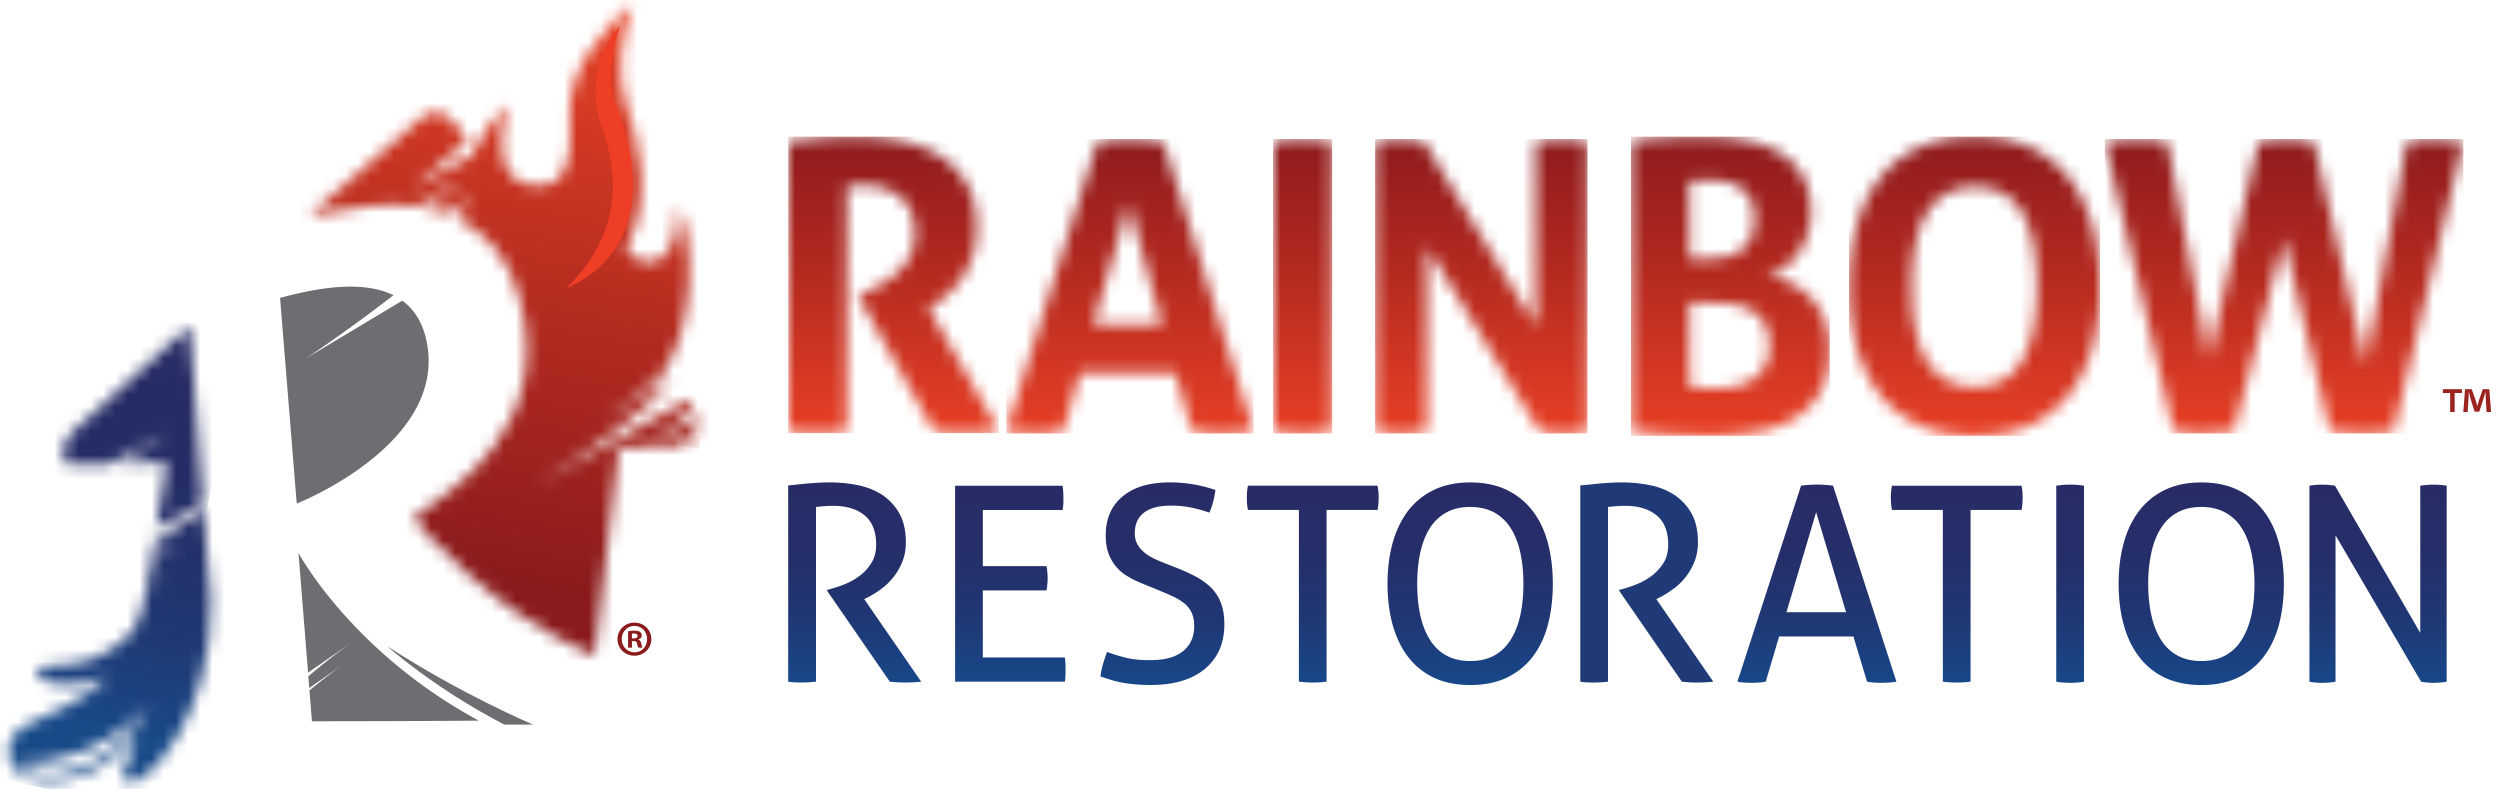 <svg xmlns="http://www.w3.org/2000/svg" fill="none" viewBox="0 0 206 65">
  <path fill="url(#a)" d="M64.948 39.996c.336-.026.628-.057.895-.085a22.384 22.384 0 0 1 1.622-.134c.284-.02.597-.026.938-.026.767 0 1.525.074 2.27.225.746.15 1.411.415 1.996.785a4.457 4.457 0 0 1 1.424 1.519c.363.634.548 1.44.548 2.412 0 .589-.091 1.12-.293 1.595a4.81 4.81 0 0 1-.738 1.28 5.08 5.08 0 0 1-1.017.976 7.55 7.55 0 0 1-1.114.688l-.267.137 4.693 6.8c-.41.051-.86.071-1.37.071-.408 0-.812-.02-1.215-.07l-5.159-7.478v-.088l.18-.046a9.694 9.694 0 0 0 1.275-.424 5.27 5.27 0 0 0 1.25-.71 3.84 3.84 0 0 0 .951-1.056c.25-.41.378-.91.378-1.496 0-1.078-.321-1.877-.949-2.403-.636-.524-1.497-.785-2.573-.785-.253 0-.492.002-.702.022-.216.017-.46.04-.733.066v14.397c-.168.017-.347.034-.548.051-.202.012-.395.02-.571.02a21.9 21.9 0 0 1-.588-.011 4.068 4.068 0 0 1-.585-.063V39.993l.002.003Z"/>
  <path fill="url(#b)" d="M78.7 40.022h8.855c.048.298.07.63.07.99 0 .164-.005.335-.005.514a3.95 3.95 0 0 1-.065.498h-6.57v4.627h5.252c.023.151.048.313.062.487.02.168.026.341.026.503 0 .162-.006.336-.026.515-.017.18-.04.341-.062.495h-5.253v5.526h6.758c.046.299.06.629.06.987 0 .165-.003.338-.009.518a3.45 3.45 0 0 1-.05.489H78.7V40.02Z"/>
  <path fill="url(#c)" d="M91.225 53.725c.489.18 1.009.336 1.549.47.54.139 1.198.202 1.977.202 1.224 0 2.141-.25 2.747-.754.599-.498.903-1.175.903-2.028 0-.418-.054-.78-.188-1.078a2.053 2.053 0 0 0-.576-.776 4.316 4.316 0 0 0-.952-.6c-.38-.177-.832-.367-1.335-.578l-1.278-.52a8.3 8.3 0 0 1-1.19-.595 3.59 3.59 0 0 1-.932-.796 3.66 3.66 0 0 1-.617-1.09c-.15-.412-.221-.901-.221-1.473 0-1.36.46-2.426 1.389-3.2.923-.776 2.227-1.16 3.9-1.16.722 0 1.4.063 2.043.182.644.117 1.212.27 1.707.45a7.058 7.058 0 0 1-.494 1.862 11.75 11.75 0 0 0-1.4-.398 8.116 8.116 0 0 0-1.808-.179c-.937 0-1.667.185-2.173.569-.514.381-.77.953-.77 1.718 0 .313.066.594.19.842.131.247.299.466.512.654.205.188.452.355.739.503.287.15.585.285.9.401l1.253.498c.602.239 1.13.49 1.594.748.46.267.855.572 1.193.919.329.358.579.768.747 1.248.173.478.253 1.041.253 1.687 0 1.536-.526 2.756-1.588 3.649-1.06.89-2.549 1.34-4.46 1.34a13.374 13.374 0 0 1-2.307-.18 9.24 9.24 0 0 1-.929-.224 28.227 28.227 0 0 1-.923-.296c.037-.33.1-.666.202-1.01.108-.341.215-.682.338-1.012"/>
  <path fill="url(#d)" d="M107.026 42.021h-4.193a3.742 3.742 0 0 1-.074-.495 8.46 8.46 0 0 1-.019-.518c0-.167.008-.332.019-.503.017-.174.04-.333.074-.483h10.678c.026.15.049.312.071.469.012.168.02.33.02.498 0 .167-.011.34-.02.526a5.413 5.413 0 0 1-.071.503h-4.201v14.147a7.5 7.5 0 0 1-1.114.077c-.423 0-.809-.026-1.167-.077V42.018l-.003.003Z"/>
  <path fill="url(#e)" d="M121.152 54.468c.753 0 1.4-.145 1.946-.438.539-.29.994-.711 1.352-1.272.363-.549.628-1.22.809-1.999.179-.776.27-1.661.27-2.648 0-.987-.091-1.857-.27-2.642-.178-.782-.446-1.454-.809-2a3.713 3.713 0 0 0-1.352-1.257c-.549-.29-1.193-.438-1.946-.438-.753 0-1.398.145-1.94.438a3.754 3.754 0 0 0-1.361 1.257c-.358.544-.625 1.218-.804 2-.179.785-.267 1.672-.267 2.642s.088 1.872.267 2.648c.179.776.446 1.45.804 2 .364.56.815.98 1.361 1.27.542.294 1.193.439 1.94.439Zm0 1.98c-1.162 0-2.176-.211-3.031-.62a5.782 5.782 0 0 1-2.119-1.733c-.554-.74-.975-1.618-1.256-2.64-.276-1.017-.415-2.132-.415-3.344 0-1.212.139-2.33.415-3.348.284-1.018.702-1.897 1.256-2.639a5.92 5.92 0 0 1 2.119-1.74c.855-.419 1.869-.632 3.031-.632 1.162 0 2.179.213 3.031.631a5.88 5.88 0 0 1 2.125 1.741c.559.742.98 1.624 1.244 2.64.267 1.018.4 2.13.4 3.347s-.136 2.327-.4 3.345c-.264 1.018-.685 1.9-1.244 2.64a5.773 5.773 0 0 1-2.125 1.731c-.85.41-1.858.62-3.031.62Z"/>
  <path fill="url(#f)" d="M130.222 39.997c.324-.026.628-.057.895-.086a25.836 25.836 0 0 1 1.616-.133c.284-.02.594-.026.943-.026.761 0 1.517.074 2.27.225a5.78 5.78 0 0 1 1.991.785 4.328 4.328 0 0 1 1.426 1.518c.367.635.548 1.44.548 2.412 0 .59-.099 1.12-.292 1.596a5.02 5.02 0 0 1-1.761 2.255c-.381.285-.75.507-1.105.689l-.273.136 4.693 6.8c-.407.052-.864.072-1.372.072-.409 0-.807-.02-1.216-.071l-5.156-7.478v-.088l.176-.045a9.894 9.894 0 0 0 1.276-.424c.451-.18.863-.418 1.252-.711a4.03 4.03 0 0 0 .952-1.056c.253-.409.372-.91.372-1.495 0-1.078-.312-1.878-.952-2.404-.636-.523-1.488-.785-2.57-.785a7.86 7.86 0 0 0-.705.023c-.213.017-.457.04-.73.065V56.17a9.631 9.631 0 0 1-1.119.07c-.179 0-.372-.005-.585-.01a3.986 3.986 0 0 1-.58-.063V39.994l.006.003Z"/>
  <path fill="url(#g)" d="M147.204 50.446h4.911l-2.465-8.242-2.446 8.242Zm5.522 2h-6.127l-1.102 3.723a7.384 7.384 0 0 1-.583.076c-.193.012-.386.02-.582.02-.21 0-.418-.011-.619-.02a4.175 4.175 0 0 1-.549-.076l5.244-16.15c.199-.025.409-.048.637-.065.224-.017.454-.023.696-.023.207 0 .426.006.644.023.225.017.438.04.657.065l5.224 16.15a6.392 6.392 0 0 1-.603.076c-.227.012-.446.02-.653.02-.207 0-.392-.011-.591-.02a4.895 4.895 0 0 1-.576-.076l-1.123-3.723h.006Z"/>
  <path fill="url(#h)" d="M160.091 42.021h-4.195a4.908 4.908 0 0 1-.068-.495c-.012-.18-.026-.35-.026-.518a5.714 5.714 0 0 1 .094-.986h10.678c.031.15.054.312.071.469.011.168.02.33.02.498 0 .167-.012.34-.02.526-.017.187-.04.358-.071.503h-4.199v14.147a7.588 7.588 0 0 1-1.119.077 8.41 8.41 0 0 1-1.165-.077V42.018v.003Z"/>
  <path fill="url(#i)" d="M169.441 40.022a6.782 6.782 0 0 1 1.139-.088 6.772 6.772 0 0 1 1.142.088v16.15a5.797 5.797 0 0 1-.549.07c-.19.014-.383.026-.596.026-.196 0-.392-.012-.594-.026a4.536 4.536 0 0 1-.548-.07v-16.15h.006Z"/>
  <path fill="url(#j)" d="M181.39 54.468c.747 0 1.401-.145 1.938-.438a3.541 3.541 0 0 0 1.357-1.272c.364-.549.631-1.22.813-1.999.182-.776.27-1.661.27-2.648 0-.987-.088-1.857-.27-2.642-.179-.782-.449-1.454-.813-2a3.57 3.57 0 0 0-1.357-1.257c-.537-.29-1.191-.438-1.938-.438-.747 0-1.395.145-1.937.438a3.638 3.638 0 0 0-1.358 1.257c-.361.544-.631 1.218-.807 2a11.941 11.941 0 0 0-.275 2.642c0 .97.096 1.872.275 2.648.176.776.446 1.45.807 2 .352.56.813.98 1.358 1.27.54.294 1.187.439 1.937.439Zm0 1.98c-1.164 0-2.173-.211-3.031-.62a5.716 5.716 0 0 1-2.116-1.733c-.563-.74-.98-1.618-1.253-2.64-.281-1.017-.415-2.132-.415-3.344 0-1.212.137-2.33.415-3.348.276-1.018.693-1.897 1.253-2.639a5.85 5.85 0 0 1 2.116-1.74c.858-.419 1.864-.632 3.031-.632 1.168 0 2.176.213 3.031.631a5.84 5.84 0 0 1 2.119 1.741c.563.742.981 1.624 1.248 2.64.269 1.018.403 2.13.403 3.347s-.134 2.327-.403 3.345c-.267 1.018-.688 1.9-1.248 2.64a5.761 5.761 0 0 1-2.119 1.731c-.855.41-1.863.62-3.031.62Z"/>
  <path fill="url(#k)" d="M190.297 40.022a6.443 6.443 0 0 1 2.108 0l7.025 12.13v-12.13c.179-.028.364-.048.557-.065a6.729 6.729 0 0 1 1.102 0 7.6 7.6 0 0 1 .517.065v16.15a4.94 4.94 0 0 1-.531.07 7.227 7.227 0 0 1-.526.026 6.97 6.97 0 0 1-.528-.025 4.33 4.33 0 0 1-.523-.071l-7.05-12.063v12.063a4.524 4.524 0 0 1-.529.07 7.2 7.2 0 0 1-.551.026c-.187 0-.381-.011-.571-.025a3.778 3.778 0 0 1-.5-.071v-16.15Z"/>
  <mask id="l" width="19" height="25" x="64" y="11" maskUnits="userSpaceOnUse" style="mask-type:luminance">
    <path fill="#fff" d="M67.677 11.376c-.849.077-1.764.17-2.73.281V35.52c.435.068.87.114 1.287.131.42.026.819.034 1.196.034.378 0 .762-.014 1.16-.048.397-.034.792-.074 1.192-.117V15.375a8.2 8.2 0 0 1 1.324-.1c1.261 0 2.293.324 3.085.979.796.654 1.193 1.675 1.193 3.071 0 .706-.145 1.323-.429 1.84-.29.524-.639.965-1.048 1.329a7.25 7.25 0 0 1-1.272.913c-.447.241-.819.443-1.128.597l-.799.398 6.233 11.087c.818.134 1.645.196 2.483.196.508 0 1.008-.023 1.497-.063.483-.048.946-.09 1.392-.133l-5.804-10.091.563-.364a8.334 8.334 0 0 0 1.124-.88 7.494 7.494 0 0 0 1.114-1.31c.341-.51.622-1.101.844-1.775.219-.677.33-1.456.33-2.341 0-1.485-.29-2.705-.878-3.669a6.604 6.604 0 0 0-2.304-2.29c-.95-.566-2.014-.958-3.199-1.18a19.736 19.736 0 0 0-3.593-.333c-1.043 0-1.986.04-2.838.117"/>
  </mask>
  <g mask="url(#l)">
    <path fill="url(#m)" d="M82.316 11.259H64.948v24.429h17.368v-24.43Z"/>
  </g>
  <mask id="n" width="22" height="25" x="82" y="11" maskUnits="userSpaceOnUse" style="mask-type:luminance">
    <path fill="#fff" d="m92.99 16.702 2.75 10.026h-5.633l2.883-10.026Zm-1.227-5.196c-.418.037-.858.082-1.32.15l-7.53 23.864c.796.131 1.6.2 2.423.2.728 0 1.492-.066 2.287-.2l1.36-4.778h7.89L98.2 35.52c.796.131 1.61.2 2.454.2.844 0 1.742-.066 2.648-.2l-7.457-23.862a30.684 30.684 0 0 0-1.392-.151 17.303 17.303 0 0 0-2.687 0"/>
  </mask>
  <g mask="url(#n)">
    <path fill="url(#o)" d="M103.302 11.458H82.914v24.264h20.388V11.458Z"/>
  </g>
  <mask id="p" width="6" height="25" x="104" y="11" maskUnits="userSpaceOnUse" style="mask-type:luminance">
    <path fill="#fff" d="M104.896 11.656V35.52a15.5 15.5 0 0 0 2.454.2c.773 0 1.579-.066 2.417-.2V11.657a15.593 15.593 0 0 0-2.451-.202c-.795 0-1.605.068-2.423.201"/>
  </mask>
  <g mask="url(#p)">
    <path fill="url(#q)" d="M109.773 11.458h-4.874v24.264h4.874V11.458Z"/>
  </g>
  <mask id="r" width="18" height="25" x="113" y="11" maskUnits="userSpaceOnUse" style="mask-type:luminance">
    <path fill="#fff" d="M126.53 11.656V26.86l-9.215-15.203a11.022 11.022 0 0 0-2.057-.201c-.616 0-1.269.068-1.951.201V35.52a11.547 11.547 0 0 0 4.275 0V20.354l9.286 15.165c.73.131 1.404.2 2.02.2.574 0 1.216-.066 1.926-.2V11.657a9.765 9.765 0 0 0-1.994-.202c-.727 0-1.489.068-2.29.201Z"/>
  </mask>
  <g mask="url(#r)">
    <path fill="url(#s)" d="M130.811 11.458h-17.504v24.264h17.504V11.458Z"/>
  </g>
  <mask id="t" width="17" height="25" x="134" y="11" maskUnits="userSpaceOnUse" style="mask-type:luminance">
    <path fill="#fff" d="M140.277 31.973c-.412-.025-.77-.054-1.08-.102v-6.906h1.986c.687 0 1.31.057 1.878.168.562.11 1.048.304 1.457.58.409.273.724.643.943 1.095.222.455.335 1.024.335 1.712 0 .729-.147 1.32-.431 1.775a3.132 3.132 0 0 1-1.097 1.061c-.44.256-.92.427-1.423.515-.512.088-.997.13-1.457.13a22.6 22.6 0 0 1-1.111-.03m-1.08-17.029c.421-.065.938-.1 1.56-.1.44 0 .886.04 1.341.117.454.077.86.23 1.227.464.361.233.662.552.895.961.233.41.346.936.346 1.576s-.096 1.214-.298 1.644a2.486 2.486 0 0 1-.827 1.03 3.234 3.234 0 0 1-1.241.531 7.54 7.54 0 0 1-1.545.151h-1.458v-6.374Zm-2.352-3.584c-.932.066-1.75.157-2.454.265V35.52c1.258.156 2.389.259 3.38.316.995.056 1.997.082 3.017.082a22.93 22.93 0 0 0 3.795-.298c1.205-.197 2.262-.564 3.182-1.093a5.984 5.984 0 0 0 2.19-2.175c.537-.913.813-2.097.813-3.533 0-1.064-.179-1.971-.529-2.722-.358-.754-.801-1.368-1.326-1.843a5.76 5.76 0 0 0-1.725-1.078c-.616-.239-1.179-.395-1.69-.463a3.27 3.27 0 0 0 1.361-.547 5.308 5.308 0 0 0 1.19-1.129 5.45 5.45 0 0 0 .844-1.59 5.949 5.949 0 0 0 .318-1.976c0-1.192-.233-2.19-.699-2.987a5.315 5.315 0 0 0-1.9-1.908c-.813-.472-1.753-.81-2.838-1.013a19.116 19.116 0 0 0-3.452-.298 50.26 50.26 0 0 0-3.477.1"/>
  </mask>
  <g mask="url(#t)">
    <path fill="url(#u)" d="M150.768 11.259h-16.377v24.659h16.377v-24.66Z"/>
  </g>
  <mask id="v" width="22" height="25" x="152" y="11" maskUnits="userSpaceOnUse" style="mask-type:luminance">
    <path fill="#fff" d="M157.529 23.637c0-5.486 1.735-8.228 5.21-8.228 1.741 0 3.031.685 3.86 2.056.83 1.374 1.242 3.43 1.242 6.172 0 5.49-1.711 8.234-5.139 8.234-3.429 0-5.173-2.742-5.173-8.234Zm.531-11.45c-1.304.62-2.375 1.484-3.213 2.59-.841 1.107-1.466 2.418-1.875 3.931-.409 1.516-.61 3.16-.61 4.93 0 1.768.198 3.404.61 4.897.409 1.496 1.034 2.784 1.875 3.882.838 1.095 1.906 1.954 3.213 2.574 1.304.617 2.852.927 4.642.927 1.789 0 3.335-.31 4.641-.927a8.692 8.692 0 0 0 3.213-2.574c.841-1.098 1.466-2.389 1.872-3.882.412-1.493.614-3.126.614-4.898 0-1.772-.205-3.413-.614-4.929-.406-1.51-1.034-2.824-1.872-3.93a8.65 8.65 0 0 0-3.213-2.592c-1.306-.62-2.852-.93-4.641-.93-1.79 0-3.335.31-4.642.93Z"/>
  </mask>
  <g mask="url(#v)">
    <path fill="url(#w)" d="M173.048 11.259h-20.683v24.659h20.683v-24.66Z"/>
  </g>
  <mask id="x" width="30" height="25" x="173" y="11" maskUnits="userSpaceOnUse" style="mask-type:luminance">
    <path fill="#fff" d="m198.337 11.658-3.414 18.421-4.281-18.422a12.698 12.698 0 0 0-2.153-.201c-.395 0-.787.017-1.162.05a23.08 23.08 0 0 0-1.227.152l-4.108 17.955-3.412-17.956a7.48 7.48 0 0 0-1.216-.165 21.767 21.767 0 0 0-1.21-.036 16.47 16.47 0 0 0-2.718.202l5.67 23.862c.795.131 1.537.2 2.224.2.483 0 .932-.023 1.341-.066a44.57 44.57 0 0 1 1.409-.13l4.11-15.9 3.813 15.9c.997.13 1.911.198 2.749.198.838 0 1.691-.065 2.489-.199l5.735-23.863c-.4-.045-.807-.088-1.23-.133a11.844 11.844 0 0 0-1.289-.069c-.733 0-1.441.069-2.122.202"/>
  </mask>
  <g mask="url(#x)">
    <path fill="url(#y)" d="M202.978 11.458h-29.54v24.264h29.54V11.458Z"/>
  </g>
  <path fill="#9B2320" d="M202.865 32.072v.31h-.6v1.567h-.372v-1.567h-.599v-.31h1.574-.003Zm2.028 1.877-.068-1.103c-.006-.145-.006-.324-.014-.523h-.02c-.048.164-.102.386-.159.557l-.338 1.044h-.387l-.338-1.07a32.774 32.774 0 0 0-.13-.531h-.02c0 .173-.006.352-.014.523l-.069 1.103h-.358l.14-1.877h.556l.324.919c.04.145.077.282.125.475h.006l.131-.47.323-.924h.537l.145 1.877h-.372Z"/>
  <mask id="z" width="33" height="55" x="25" y="0" maskUnits="userSpaceOnUse" style="mask-type:luminance">
    <path fill="#fff" d="M46.955 9.93c.307 3.48-.574 5.188-2.198 5.34-4.202.392-3.543-4.153-2.935-6.685-1.23 1.184-2.258 2.819-3.04 4.304-.735.19-4.306 2.446-4.823 2.693.699-.526 4.04-3.54 4.52-3.99 0 0-1.796-3.462-3.611-1.997-1.61 1.297-9.397 8.163-9.397 8.163 4.255-.8 6.383-1.095 8.942-.74 1.245-.759 2.404-1.476 3.364-2.053-.16.353-.307.444-.64.782-.806.53-1.297.822-2.076 1.38.531.096 1.065.224 1.594.398.471-.288 1.616-.89 1.963-1.124-.088.299-.145.376-.287.85-.313.18-.617.362-.93.544 2.796 1.539 4.56 3.37 5.486 7.062 2.625 10.478-5.496 15.413-8.843 17.836.793.976 6.613 7.873 14.96 11.334l1.99-17.128 5.051-.168c1.301-1.097 1.935-1.956 1.466-2.366 0 0-1.696.964-4.201 2.378 1.466-1.061 2.78-2.145 3.846-3.188l-.528-.6c-2.758 1.567-7.81 4.414-12.496 6.99 4.44-2.71 9.598-6.356 11.314-8.785 0 0-2.883 1.732-5.713 3.333 2.222-1.456 4.026-2.787 4.932-3.786 2.78-4.269 2.491-11.302 1.17-13.626.054 6.2-3.88 4.662-4.204 3.305 2.281-4.164.827-9.227.011-11.621-.826-2.432-.633-5.242.48-8.416-1.829 1.555-5.545 5.108-5.17 9.579"/>
  </mask>
  <g mask="url(#z)">
    <path fill="url(#A)" d="M26.53-5.426 15.954 52.277l40.966 7.528L67.498 2.102 26.531-5.426Z"/>
  </g>
  <mask id="B" width="2" height="2" x="56" y="35" maskUnits="userSpaceOnUse" style="mask-type:luminance">
    <path fill="#fff" d="m56.157 36.734.909-.034c.252-.227.428-.509.55-.796-.34.196-.837.478-1.46.83Z"/>
  </mask>
  <g mask="url(#B)">
    <path fill="url(#C)" d="m56.201 35.644-.195 1.063 1.562.287.195-1.063-1.562-.287Z"/>
  </g>
  <mask id="D" width="12" height="18" x="5" y="26" maskUnits="userSpaceOnUse" style="mask-type:luminance">
    <path fill="#fff" d="M6.026 35.537c-.502.438-.787 1.01-.832 1.556.165-.08.321-.168.486-.25-.165.096-.324.196-.494.292-.026.433.082.848.357 1.164l3.495-.043c1.522-.805 3.173-1.675 4.812-2.551-1.475.921-2.736 1.778-3.668 2.511l3.568-.113-.903 5.463c1.227-.643 2.537-1.33 3.877-2.036l-1.079-14.716-9.624 8.72.005.003Z"/>
  </mask>
  <g mask="url(#D)">
    <path fill="url(#E)" d="M5.628 24.535 1.864 42.89l14.396 2.96 3.763-18.355-14.394-2.959Z"/>
  </g>
  <mask id="F" width="18" height="24" x="0" y="41" maskUnits="userSpaceOnUse" style="mask-type:luminance">
    <path fill="#fff" d="M12.362 58.188c-1.475 2.063-2.887 4.102-6.051 5.225-.943.333-1.719.455-2.35.455-1.843 0-2.462-1.055-2.462-1.055.136.023.392.046.747.046 1.767 0 5.99-.572 10.116-4.67Zm.278-13.37-.199 1.212c.75-.393 1.625-.85 2.62-1.374-.978.6-1.878 1.166-2.671 1.7l-.313 1.895c.586-.302 1.236-.646 1.952-1.018-.682.398-1.346.799-1.974 1.18 0 0-.296 2.94-1.565 4.09-3.935 3.558-7.179 1.516-7.403 2.972-.071.464.892.922 2.431.922.946 0 2.108-.174 3.384-.626 0 0-1.554 1.76-6.64 3.953-.883.382-1.422 1.147-1.527 1.952v.588c.133.984.951 1.894 2.61 2.085H4.71c.36-.034.741-.094 1.153-.188 1.966-.438 3.994-1.905 5.335-3.475.179.074-.196.805-.31 1.163-.28.87-.997 2.008-.707 2.5h1.122c2.344-1.254 7.403-7.819 5.747-18.806-.071-.808-.29-3.663-.29-3.663-1.523.995-2.934 1.982-4.116 2.935"/>
  </mask>
  <g mask="url(#F)">
    <path fill="url(#G)" d="M1.461 38.336-3.685 63.44l21.663 4.452 5.146-25.103-21.663-4.452Z"/>
  </g>
  <path fill="#EE3E25" d="M51.087 2.155s-1.435 3.843-.327 6.536c1.037 2.48 3.994 11.5-4.116 15.077 6.195-6.01 3.198-12.392 2.707-14.041-.727-2.464.003-5.91 1.736-7.572Z"/>
  <path fill="#6D6E71" d="m24.595 45.555.79 9.87 3.496-2.432a54.272 54.272 0 0 0-3.474 2.736l.077.961 2.733-1.9a53.368 53.368 0 0 0-2.716 2.102l.202 2.54s9.368-.006 13.752-.051c-10.508-5.672-14.863-13.826-14.863-13.826m10.626-17.057c-.285-1.786-1.037-2.97-2.069-3.726l-7.91 4.741a131.002 131.002 0 0 0 7.178-5.185c-2.68-1.334-6.63-.511-9.34.22l1.374 16.948s12.087-4.758 10.767-13"/>
  <path fill="#6D6E71" d="M31.917 53.254s3.744 3.393 9.639 6.453h2.369s-5.895-2.483-12.008-6.453Z"/>
  <path fill="#8A1A1C" d="M52.074 52.605h.148c.173 0 .315-.06.315-.199 0-.125-.09-.204-.29-.204a.991.991 0 0 0-.176.014v.39h.003Zm-.005.763h-.316v-1.351c.125-.026.299-.049.523-.049.256 0 .372.04.471.108a.37.37 0 0 1 .131.29c0 .157-.116.274-.278.322v.017c.13.043.204.148.244.333.043.205.068.29.102.33h-.34c-.04-.052-.066-.168-.106-.325-.025-.15-.108-.216-.28-.216h-.149v.538l-.002.003Zm.204-1.79c-.596 0-1.042.49-1.042 1.087 0 .598.446 1.084 1.06 1.084.593.005 1.03-.478 1.03-1.084 0-.606-.437-1.086-1.042-1.086h-.009.003Zm.017-.272c.779 0 1.38.605 1.38 1.36 0 .753-.604 1.364-1.391 1.364s-1.395-.594-1.395-1.365c0-.77.62-1.36 1.395-1.36h.011Z"/>
  <defs>
    <linearGradient id="a" x1="70.425" x2="70.425" y1="56.242" y2="39.752" gradientUnits="userSpaceOnUse">
      <stop stop-color="#184889"/>
      <stop offset=".03" stop-color="#184687"/>
      <stop offset=".33" stop-color="#203774"/>
      <stop offset=".65" stop-color="#252E69"/>
      <stop offset="1" stop-color="#272C66"/>
    </linearGradient>
    <linearGradient id="b" x1="83.251" x2="83.251" y1="56.171" y2="40.022" gradientUnits="userSpaceOnUse">
      <stop stop-color="#184889"/>
      <stop offset=".03" stop-color="#184687"/>
      <stop offset=".33" stop-color="#203774"/>
      <stop offset=".65" stop-color="#252E69"/>
      <stop offset="1" stop-color="#272C66"/>
    </linearGradient>
    <linearGradient id="c" x1="95.785" x2="95.785" y1="56.447" y2="39.749" gradientUnits="userSpaceOnUse">
      <stop stop-color="#184889"/>
      <stop offset=".03" stop-color="#184687"/>
      <stop offset=".33" stop-color="#203774"/>
      <stop offset=".65" stop-color="#252E69"/>
      <stop offset="1" stop-color="#272C66"/>
    </linearGradient>
    <linearGradient id="d" x1="108.171" x2="108.171" y1="56.245" y2="40.022" gradientUnits="userSpaceOnUse">
      <stop stop-color="#184889"/>
      <stop offset=".03" stop-color="#184687"/>
      <stop offset=".33" stop-color="#203774"/>
      <stop offset=".65" stop-color="#252E69"/>
      <stop offset="1" stop-color="#272C66"/>
    </linearGradient>
    <linearGradient id="e" x1="121.143" x2="121.143" y1="56.447" y2="39.752" gradientUnits="userSpaceOnUse">
      <stop stop-color="#184889"/>
      <stop offset=".03" stop-color="#184687"/>
      <stop offset=".33" stop-color="#203774"/>
      <stop offset=".65" stop-color="#252E69"/>
      <stop offset="1" stop-color="#272C66"/>
    </linearGradient>
    <linearGradient id="f" x1="135.696" x2="135.696" y1="-5.425" y2="-5.425" gradientUnits="userSpaceOnUse">
      <stop stop-color="#184889"/>
      <stop offset=".03" stop-color="#184687"/>
      <stop offset=".33" stop-color="#203774"/>
      <stop offset=".65" stop-color="#252E69"/>
      <stop offset="1" stop-color="#272C66"/>
    </linearGradient>
    <linearGradient id="g" x1="149.718" x2="149.718" y1="56.265" y2="39.934" gradientUnits="userSpaceOnUse">
      <stop stop-color="#184889"/>
      <stop offset=".03" stop-color="#184687"/>
      <stop offset=".33" stop-color="#203774"/>
      <stop offset=".65" stop-color="#252E69"/>
      <stop offset="1" stop-color="#272C66"/>
    </linearGradient>
    <linearGradient id="h" x1="161.236" x2="161.236" y1="56.245" y2="40.022" gradientUnits="userSpaceOnUse">
      <stop stop-color="#184889"/>
      <stop offset=".03" stop-color="#184687"/>
      <stop offset=".33" stop-color="#203774"/>
      <stop offset=".65" stop-color="#252E69"/>
      <stop offset="1" stop-color="#272C66"/>
    </linearGradient>
    <linearGradient id="i" x1="170.585" x2="170.585" y1="56.265" y2="39.934" gradientUnits="userSpaceOnUse">
      <stop stop-color="#184889"/>
      <stop offset=".03" stop-color="#184687"/>
      <stop offset=".33" stop-color="#203774"/>
      <stop offset=".65" stop-color="#252E69"/>
      <stop offset="1" stop-color="#272C66"/>
    </linearGradient>
    <linearGradient id="j" x1="181.382" x2="181.382" y1="56.447" y2="39.752" gradientUnits="userSpaceOnUse">
      <stop stop-color="#184889"/>
      <stop offset=".03" stop-color="#184687"/>
      <stop offset=".33" stop-color="#203774"/>
      <stop offset=".65" stop-color="#252E69"/>
      <stop offset="1" stop-color="#272C66"/>
    </linearGradient>
    <linearGradient id="k" x1="195.95" x2="195.95" y1="56.265" y2="39.934" gradientUnits="userSpaceOnUse">
      <stop stop-color="#184889"/>
      <stop offset=".03" stop-color="#184687"/>
      <stop offset=".33" stop-color="#203774"/>
      <stop offset=".65" stop-color="#252E69"/>
      <stop offset="1" stop-color="#272C66"/>
    </linearGradient>
    <linearGradient id="m" x1="73.065" x2="73.065" y1="10.299" y2="35.974" gradientUnits="userSpaceOnUse">
      <stop stop-color="#8A191C"/>
      <stop offset=".48" stop-color="#B52A20"/>
      <stop offset="1" stop-color="#E84025"/>
    </linearGradient>
    <linearGradient id="o" x1="92.558" x2="92.558" y1="10.302" y2="35.977" gradientUnits="userSpaceOnUse">
      <stop stop-color="#8A191C"/>
      <stop offset=".48" stop-color="#B52A20"/>
      <stop offset="1" stop-color="#E84025"/>
    </linearGradient>
    <linearGradient id="q" x1="106.777" x2="106.777" y1="10.302" y2="35.977" gradientUnits="userSpaceOnUse">
      <stop stop-color="#8A191C"/>
      <stop offset=".48" stop-color="#B52A20"/>
      <stop offset="1" stop-color="#E84025"/>
    </linearGradient>
    <linearGradient id="s" x1="121.5" x2="121.5" y1="10.302" y2="35.977" gradientUnits="userSpaceOnUse">
      <stop stop-color="#8A191C"/>
      <stop offset=".48" stop-color="#B52A20"/>
      <stop offset="1" stop-color="#E84025"/>
    </linearGradient>
    <linearGradient id="u" x1="142.093" x2="142.093" y1="10.31" y2="35.985" gradientUnits="userSpaceOnUse">
      <stop stop-color="#8A191C"/>
      <stop offset=".48" stop-color="#B52A20"/>
      <stop offset="1" stop-color="#E84025"/>
    </linearGradient>
    <linearGradient id="w" x1="162.178" x2="162.178" y1="10.31" y2="35.985" gradientUnits="userSpaceOnUse">
      <stop stop-color="#8A191C"/>
      <stop offset=".48" stop-color="#B52A20"/>
      <stop offset="1" stop-color="#E84025"/>
    </linearGradient>
    <linearGradient id="y" x1="187.657" x2="187.657" y1="10.302" y2="35.977" gradientUnits="userSpaceOnUse">
      <stop stop-color="#8A191C"/>
      <stop offset=".48" stop-color="#B52A20"/>
      <stop offset="1" stop-color="#E84025"/>
    </linearGradient>
    <linearGradient id="A" x1="37.555" x2="46.598" y1="47.787" y2="-1.425" gradientUnits="userSpaceOnUse">
      <stop stop-color="#8A1A1C"/>
      <stop offset=".48" stop-color="#B52C20"/>
      <stop offset="1" stop-color="#E84225"/>
    </linearGradient>
    <linearGradient id="C" x1="54.584" x2="63.637" y1="51.27" y2="2.002" gradientUnits="userSpaceOnUse">
      <stop stop-color="#8A1A1C"/>
      <stop offset=".48" stop-color="#B52C20"/>
      <stop offset="1" stop-color="#E84225"/>
    </linearGradient>
    <linearGradient id="E" x1="11.736" x2="5.377" y1="31.105" y2="62.046" gradientUnits="userSpaceOnUse">
      <stop stop-color="#262C64"/>
      <stop offset=".35" stop-color="#242E67"/>
      <stop offset=".66" stop-color="#203772"/>
      <stop offset=".96" stop-color="#194685"/>
      <stop offset="1" stop-color="#184988"/>
    </linearGradient>
    <linearGradient id="G" x1="13.419" x2="7.842" y1="32.805" y2="59.943" gradientUnits="userSpaceOnUse">
      <stop stop-color="#262C64"/>
      <stop offset=".35" stop-color="#242E67"/>
      <stop offset=".66" stop-color="#203772"/>
      <stop offset=".96" stop-color="#194685"/>
      <stop offset="1" stop-color="#184988"/>
    </linearGradient>
  </defs>
</svg>
